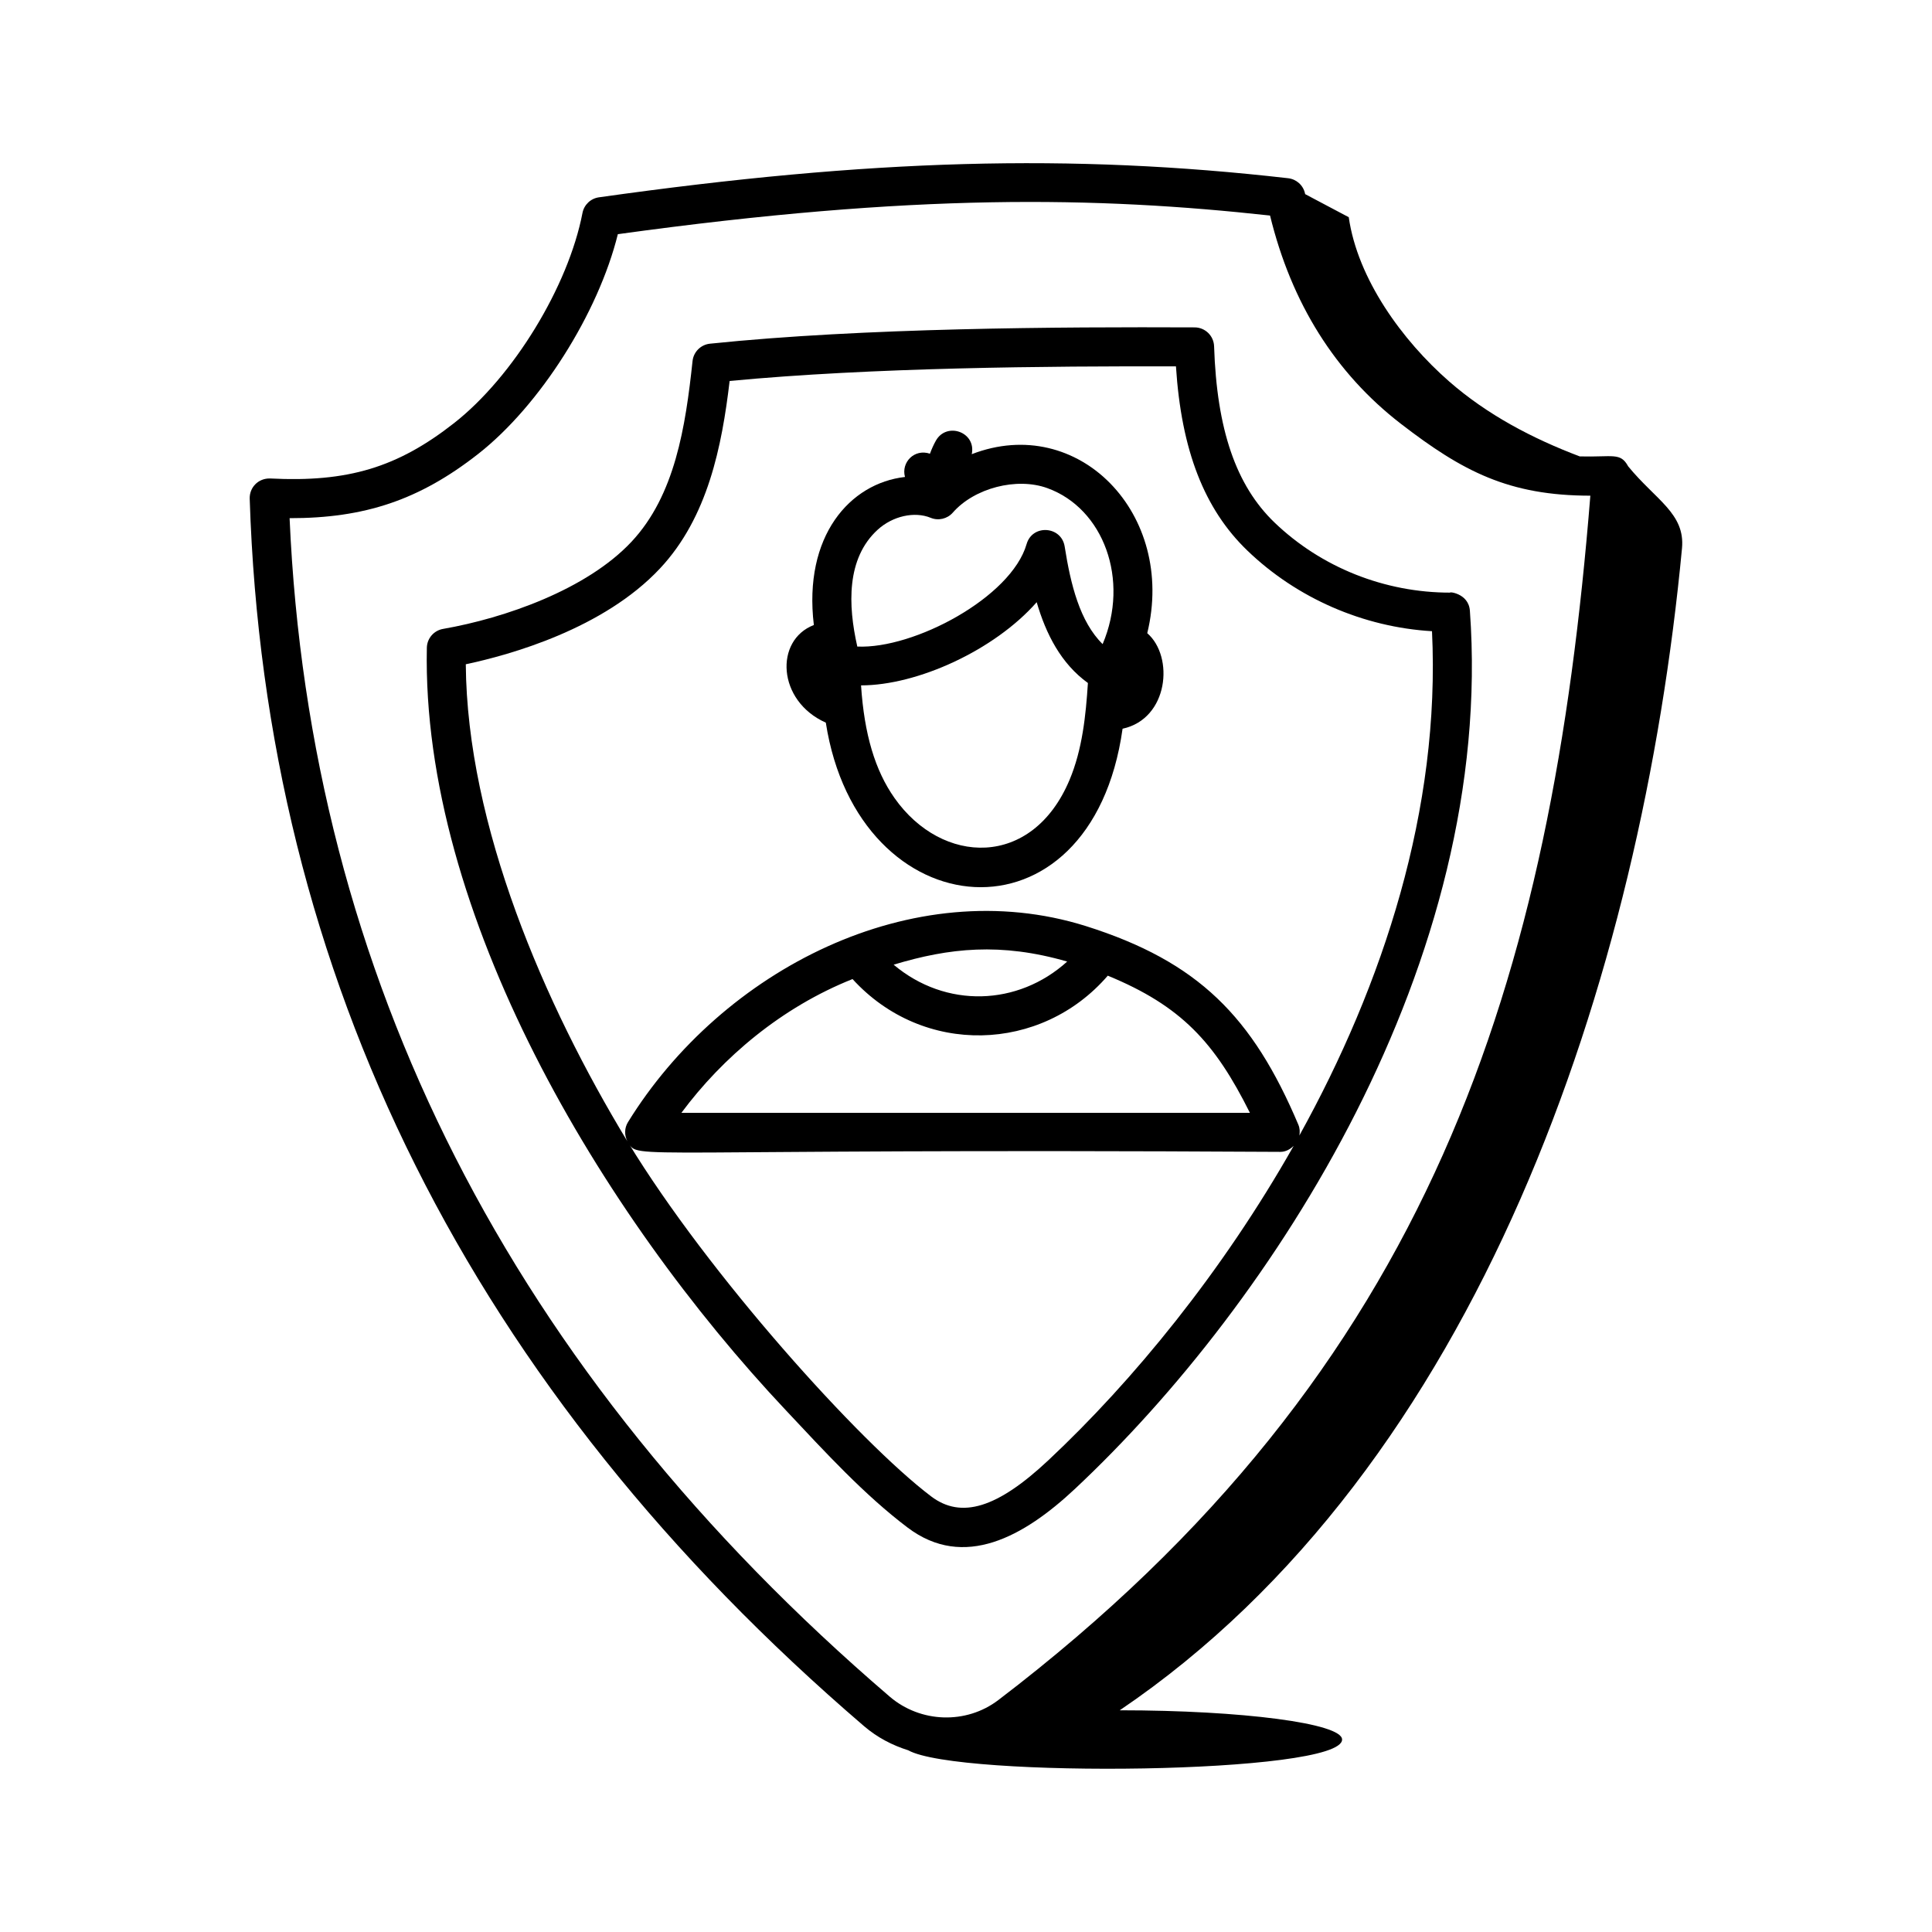 <?xml version="1.0" encoding="UTF-8"?>
<!-- Uploaded to: SVG Find, www.svgfind.com, Generator: SVG Find Mixer Tools -->
<svg fill="#000000" width="800px" height="800px" version="1.1" viewBox="144 144 512 512" xmlns="http://www.w3.org/2000/svg">
 <g>
  <path d="m362.85 335.51c8.559 55.059 70.352 60.578 78.645 1.609 12.18-2.629 13.711-19.098 6.539-25.32 7.707-31.562-18.234-58.359-46.508-47.438 1.223-5.879-6.648-8.637-9.504-3.59-0.625 1.113-1.137 2.277-1.578 3.465-4.121-1.391-7.676 2.289-6.617 6.164-14.586 1.664-26.984 15.641-24.148 39.238-10.441 4.004-9.758 20.113 3.172 25.871zm18.207 19.977c-5.16-7.32-8.02-16.902-8.871-29.855 14.914 0 35.328-9.281 46.547-22.043 2.461 8.438 6.445 16.266 13.574 21.414-0.555 8.637-1.48 17.621-4.867 25.68-9.891 23.535-33.809 22.672-46.383 4.805zm-4.461-71.109c3.969-3.621 9.746-4.922 14.047-3.152 2.027 0.836 4.402 0.289 5.863-1.379 5.695-6.516 16.922-9.43 25.043-6.492 14.918 5.391 21.891 24.309 14.66 41.34-6.055-5.957-8.48-15.816-10.062-25.875-0.871-5.438-8.566-5.949-10.09-0.625-4.066 14.121-29.879 27.848-44.863 27.148-2.481-10.938-2.922-23.371 5.402-30.965z"/>
  <path d="m373.01 601.47c3.488 2.992 7.492 5.059 11.688 6.375 13.102 7.391 114.97 6.379 114.97-2.852 0-4.277-26.371-7.742-58.922-7.75 95.27-64.52 138.25-194.27 149-307.93 0.875-9.23-6.981-12.824-14.258-21.723-2.078-3.781-3.957-2.41-12.836-2.637-12.551-4.746-24.531-11.051-34.605-19.859-12.445-10.875-24.27-27.172-26.613-43.531-4.711-2.508-7.106-3.754-11.547-6.113-0.012-0.055-0.027-0.102-0.039-0.156-0.465-2.176-2.266-3.812-4.477-4.062-57.617-6.574-110.54-5.106-182.65 5.059-2.191 0.309-3.941 1.977-4.359 4.148-3.746 19.48-18.379 43.426-34.043 55.699-14.977 11.742-28.145 15.719-48.707 14.664-3.176-0.105-5.519 2.394-5.438 5.336 4.031 126.65 58.812 236.11 162.83 325.33zm-102.29-337.17c16.43-12.879 31.844-37.328 37.016-58.242 78.93-10.906 126.74-9.969 172.84-4.938 5.668 23.246 17.32 41.797 34.664 55.18 16.41 12.664 28.672 19.047 50.219 19.059-10.266 127.88-41.57 231.29-156.9 319.18-8.504 6.469-20.609 6.082-28.793-0.93-100.21-85.949-153.69-190.99-159.02-312.29 19.914 0.023 34.418-4.832 49.977-17.023z"/>
  <path d="m384.54 548.83c14.906 11.27 30.805 2.41 44.336-10.266 52.504-49.211 111.41-139.69 104.66-232.71-0.344-4.769-5.887-5.09-5.195-4.801-17.363 0.012-34.184-6.668-46.594-18.594-10.203-9.812-15.285-24.648-16-46.691-0.094-2.781-2.367-4.996-5.148-5.008-35.688-0.148-87.758 0.098-128.45 4.32-2.434 0.254-4.356 2.172-4.617 4.602-1.867 17.477-4.656 35.574-16.176 47.883-11.863 12.676-33.586 20.25-49.953 23.105-2.441 0.426-4.234 2.516-4.285 4.996-1.43 70.25 45.922 149.84 95.254 202.19 10.297 10.961 20.605 22.238 32.172 30.98zm37.258-17.82c-13.48 12.637-23.031 15.59-31.016 9.562-19.078-14.422-59.102-58.926-80.332-93.82 2.945 4.793-2.199 1.512 172.87 2.504 1.367 0 2.566-0.656 3.519-1.594-18.883 33.367-42.547 62.266-65.039 83.348zm-51.867-127.55c18.734 20.555 50.055 19.52 67.645-0.898 19.488 8.02 28.355 17.691 37.664 36.348h-150.66c10.906-14.684 26.52-27.949 45.352-35.449zm10.891-3.809c14.699-4.441 28.359-5.926 45.992-0.828-13.023 11.793-32.156 12.484-45.992 0.828zm-113.38-79.613c11.828-2.508 36.516-9.41 51.477-25.406 12.672-13.539 16.398-32.375 18.441-49.668 37.707-3.598 84.414-3.953 118.28-3.871 1.43 22.234 7.5 37.832 18.938 48.828 13.141 12.645 30.746 20.281 48.918 21.355 2.269 47.164-12.922 93.52-35.145 133.64 0.156-0.953 0.125-1.926-0.266-2.844-12.117-28.613-26.492-43.242-56.371-52.668-45.84-14.363-96.355 11.574-121.29 51.969-0.961 1.551-0.988 3.481-0.16 5.09-22.039-36.324-42.492-83.762-42.824-126.42z"/>
 </g>
</svg>